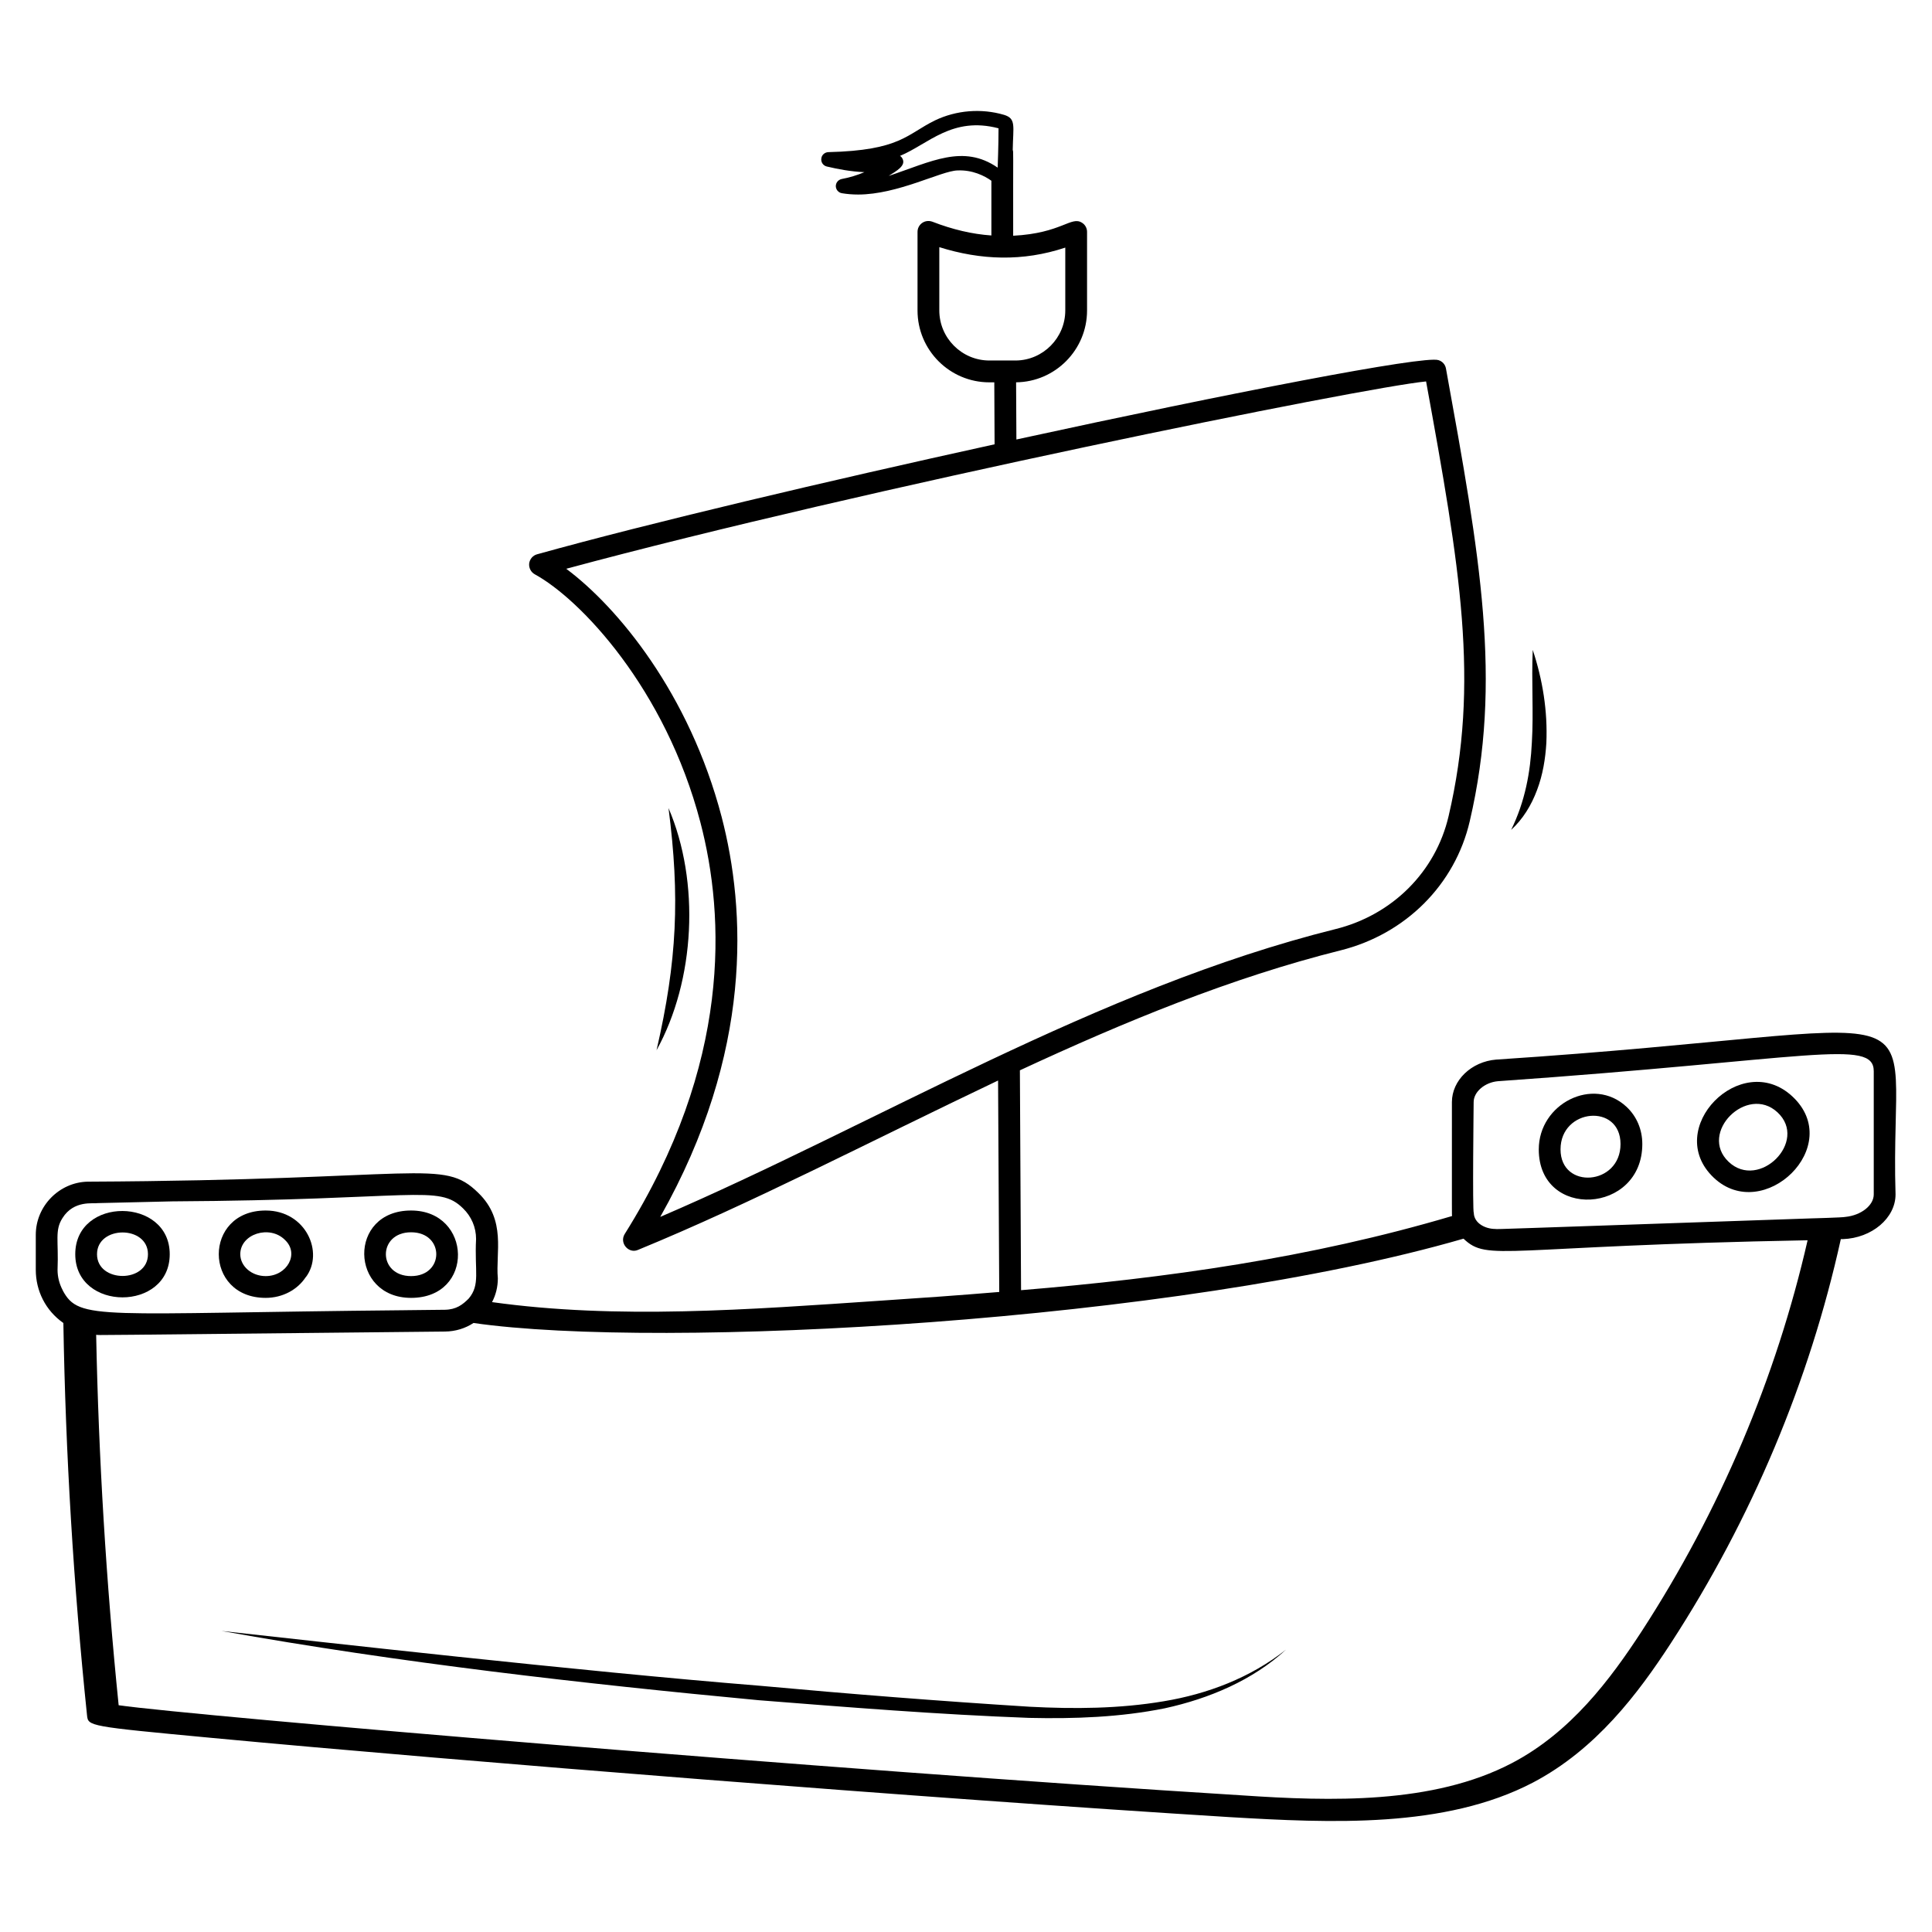 <?xml version="1.0" encoding="UTF-8"?>
<!-- Uploaded to: SVG Repo, www.svgrepo.com, Generator: SVG Repo Mixer Tools -->
<svg fill="#000000" width="800px" height="800px" version="1.1" viewBox="144 144 512 512" xmlns="http://www.w3.org/2000/svg">
 <g>
  <path d="m540.5 424.8c-6.578 0.539-11.73 5.5-11.73 11.27 0 31.641-0.02 29.652 0.039 30.191-37.52 11.109-75.695 16.461-114.22 19.652l-0.309-58.266c27.652-12.844 55.957-24.535 85.031-31.805 17.191-4.309 30.305-17.422 34.191-34.227 8.691-37.266 2.731-70.148-6.309-119.95-0.191-1.078-0.961-1.922-2-2.231-3.769-1.27-54.996 8.652-111.84 21.035l-0.078-15.152c10.383-0.117 18.805-8.613 18.805-19.039v-20.844c0-0.961-0.5-1.883-1.309-2.383-2.879-1.918-5.414 2.769-18.27 3.422-0.039-23.227 0.102-22.078-0.117-22.73 0.098-6.309 0.965-8.324-2.309-9.309-6-1.77-12.652-1.23-18.27 1.461-7.527 3.672-9.145 7.965-28.305 8.422-0.961 0.039-1.77 0.77-1.848 1.73-0.113 0.961 0.5 1.848 1.461 2.078 2.922 0.691 6.344 1.348 9.961 1.5-1.922 0.809-3.922 1.422-6 1.809-0.922 0.191-1.578 0.961-1.578 1.922 0.039 0.922 0.691 1.691 1.617 1.848 1.383 0.23 2.809 0.348 4.309 0.348 10.523 0 22.008-6.269 26.305-6.383 3.961-0.191 7.191 1.422 9 2.731v14.5c-5.078-0.348-10.309-1.578-15.652-3.652-2.066-0.719-3.922 0.797-3.922 2.691v20.844c0 10.5 8.539 19.039 19.035 19.039h1.309l0.078 16.422c-44.457 9.77-91.418 20.844-121.26 29.152-1.117 0.309-1.922 1.27-2.078 2.422-0.117 1.191 0.461 2.309 1.5 2.883 12.039 6.578 34.613 30.266 43.883 65.766 6.5 24.844 8.27 63.918-20.074 109.07-1.469 2.418 1.082 5.285 3.539 4.191 30.184-12.402 59.875-27.957 95.414-44.883l0.309 56.035c-10.574 0.883-20.883 1.617-30.844 2.269-35.922 2.441-70.371 5.039-103.57 0.422 1-1.887 1.539-4.039 1.539-6.309-0.641-6.754 2.344-15.375-5.191-22.652-9.465-9.258-14.473-3.371-103.49-2.961-7.578 0.152-13.77 6.5-13.77 14.074v9.309c0 5.527 2.578 10.766 7.309 14.074 0.578 34.652 2.691 69.496 6.269 103.95 0.309 2.922 0.309 2.922 33.035 6 66.789 6.266 189.74 16.031 269.83 21 26.676 1.559 56.965 3.031 80.301-9.152 16.77-8.809 27.883-23.613 36.574-36.957 21.422-32.961 36.727-69.418 45.035-107.07h0.539c7.691-0.27 13.961-5.578 13.961-11.844-1.707-56.203 17.461-43.855-105.83-35.734zm-160.99-234.18c2.121-1.363 4.637-2.699 3.652-4.578-0.152-0.309-0.387-0.578-0.652-0.73 7.535-3.141 13.84-10.535 26.113-7.309 0 4.719-0.223 10.039-0.23 10.422-9.129-6.309-17.578-1.574-28.883 2.195zm26.688 48.918c-7.309 0-13.27-5.961-13.27-13.27v-16.77c10.98 3.449 22.105 3.875 33.383 0.117v16.652c0 7.269-5.883 13.191-13.074 13.27h-7.039zm-87.223 226.95c24.691-43.688 22.652-81.457 16.27-105.99-8.578-32.766-27.574-55.613-41.188-65.766 79.102-21.352 211.34-48.07 227.87-49.648 9 49.383 14.27 79.688 5.961 115.22-3.422 14.691-14.883 26.191-29.996 29.922-63.039 15.715-121.84 51.75-178.91 76.262zm-158.34 19.5v-0.039c-0.887-1.652-1.383-3.5-1.383-5.422 0.316-7.867-0.805-10.41 1.309-13.73 3.035-4.84 8.23-3.723 9.344-3.961 0.391-0.008 21.035-0.492 19.73-0.461 64.562-0.367 70.5-4.617 77.07 1.848 2.231 2.152 3.461 5.039 3.461 8.113-0.438 8.617 1.176 12.082-1.961 15.805-1.609 1.617-3.293 2.91-6.309 2.961-0.395 0.004-11.043 0.121-10.383 0.117-81.414 0.766-86.484 2.926-90.879-5.231zm312.52 133.8c-110.11-6.809-278.09-21.074-297.71-23.883-3.309-32.574-5.309-65.496-5.961-98.184 0.957 0.16-5.477 0.137 92.492-0.848 2.769-0.039 5.348-0.848 7.5-2.269 49.656 7.164 186.3-0.309 262.37-22.344 6.57 6.227 10.066 1.93 91.188 0.422-8.309 36.383-23.23 71.688-43.957 103.61-8.27 12.691-18.805 26.805-34.422 34.957-20.883 10.934-48.066 10.121-71.5 8.539zm167.41-159.26c0 2.922-3.344 5.539-7.5 5.961-0.609 0.176-9.191 0.398-8.809 0.387-81.848 2.777-83.605 2.938-83.992 2.809-2.684 0-5.606-1.539-5.691-4.231-0.383-0.383-0.039-28.996-0.039-29.383 0-2.731 2.961-5.231 6.422-5.539 82.453-5.758 99.609-11.402 99.609-2.652z"/>
  <path d="m188.98 476.38c0-15.164-25.035-15.379-25.035 0 0 15.23 25.035 15.266 25.035 0zm-5.769 0c0 7.711-13.5 7.652-13.5 0 0.004-7.652 13.5-7.719 13.5 0z"/>
  <path d="m214.41 487.95c4.5 0 8.461-2.191 10.613-5.5h0.039c4.875-6.5 0.027-17.652-10.652-17.652-16.598 0-16.551 23.152 0 23.152zm5.078-15.383c3.93 3.644 0.609 9.613-5.078 9.613-3.731 0-6.731-2.617-6.731-5.809 0-5.398 7.797-7.816 11.809-3.805z"/>
  <path d="m252.94 487.95c16.957 0 16.176-23.152 0-23.152-16.832 0-16.273 23.152 0 23.152zm0-17.383c8.91 0 8.898 11.613 0 11.613-8.906 0-8.902-11.613 0-11.613z"/>
  <path d="m551.79 448.6c0 18.727 27.438 17.18 27.438-1.414 0-3.863-1.504-7.383-4.234-9.91-8.777-8.117-23.203-0.824-23.203 11.324zm5.766 0c0-10.91 15.898-12.305 15.898-1.414 0 11.012-15.898 12.168-15.898 1.414z"/>
  <path d="m598.15 456.09c13.152 12.465 34.965-8.43 20.812-21.555-13.535-12.527-34.422 8.637-20.812 21.555zm3.965-4.188c-8.109-7.684 4.879-20.582 12.926-13.133 8.285 7.684-4.879 20.754-12.926 13.133z"/>
  <path d="m416.83 596.3c-23.781-1.492-47.656-3.375-71.434-5.555-47.957-3.859-117.57-11.777-142.67-14.523 46.969 8.43 96.059 14 142.34 18.352 23.867 1.883 47.68 3.797 71.66 4.684 11.996 0.27 24.121-0.152 35.969-2.543 11.746-2.57 23.266-7.414 32.125-15.559-9.418 7.457-20.812 11.781-32.48 13.707-11.699 1.973-23.637 2.059-35.508 1.438z"/>
  <path d="m553.8 340.89c0.367-8.461-0.984-16.754-3.609-24.66-0.367 8.352 0.25 16.473-0.227 24.457-0.387 7.992-1.812 15.73-5.496 23.238 3.109-2.82 5.387-6.574 6.867-10.566 1.52-4.004 2.211-8.258 2.465-12.469z"/>
  <path d="m317.99 422.32c10.254-18.543 11.559-44.633 3.172-64.176 3.035 23.504 2.293 40.434-3.172 64.176z"/>
 </g>
</svg>